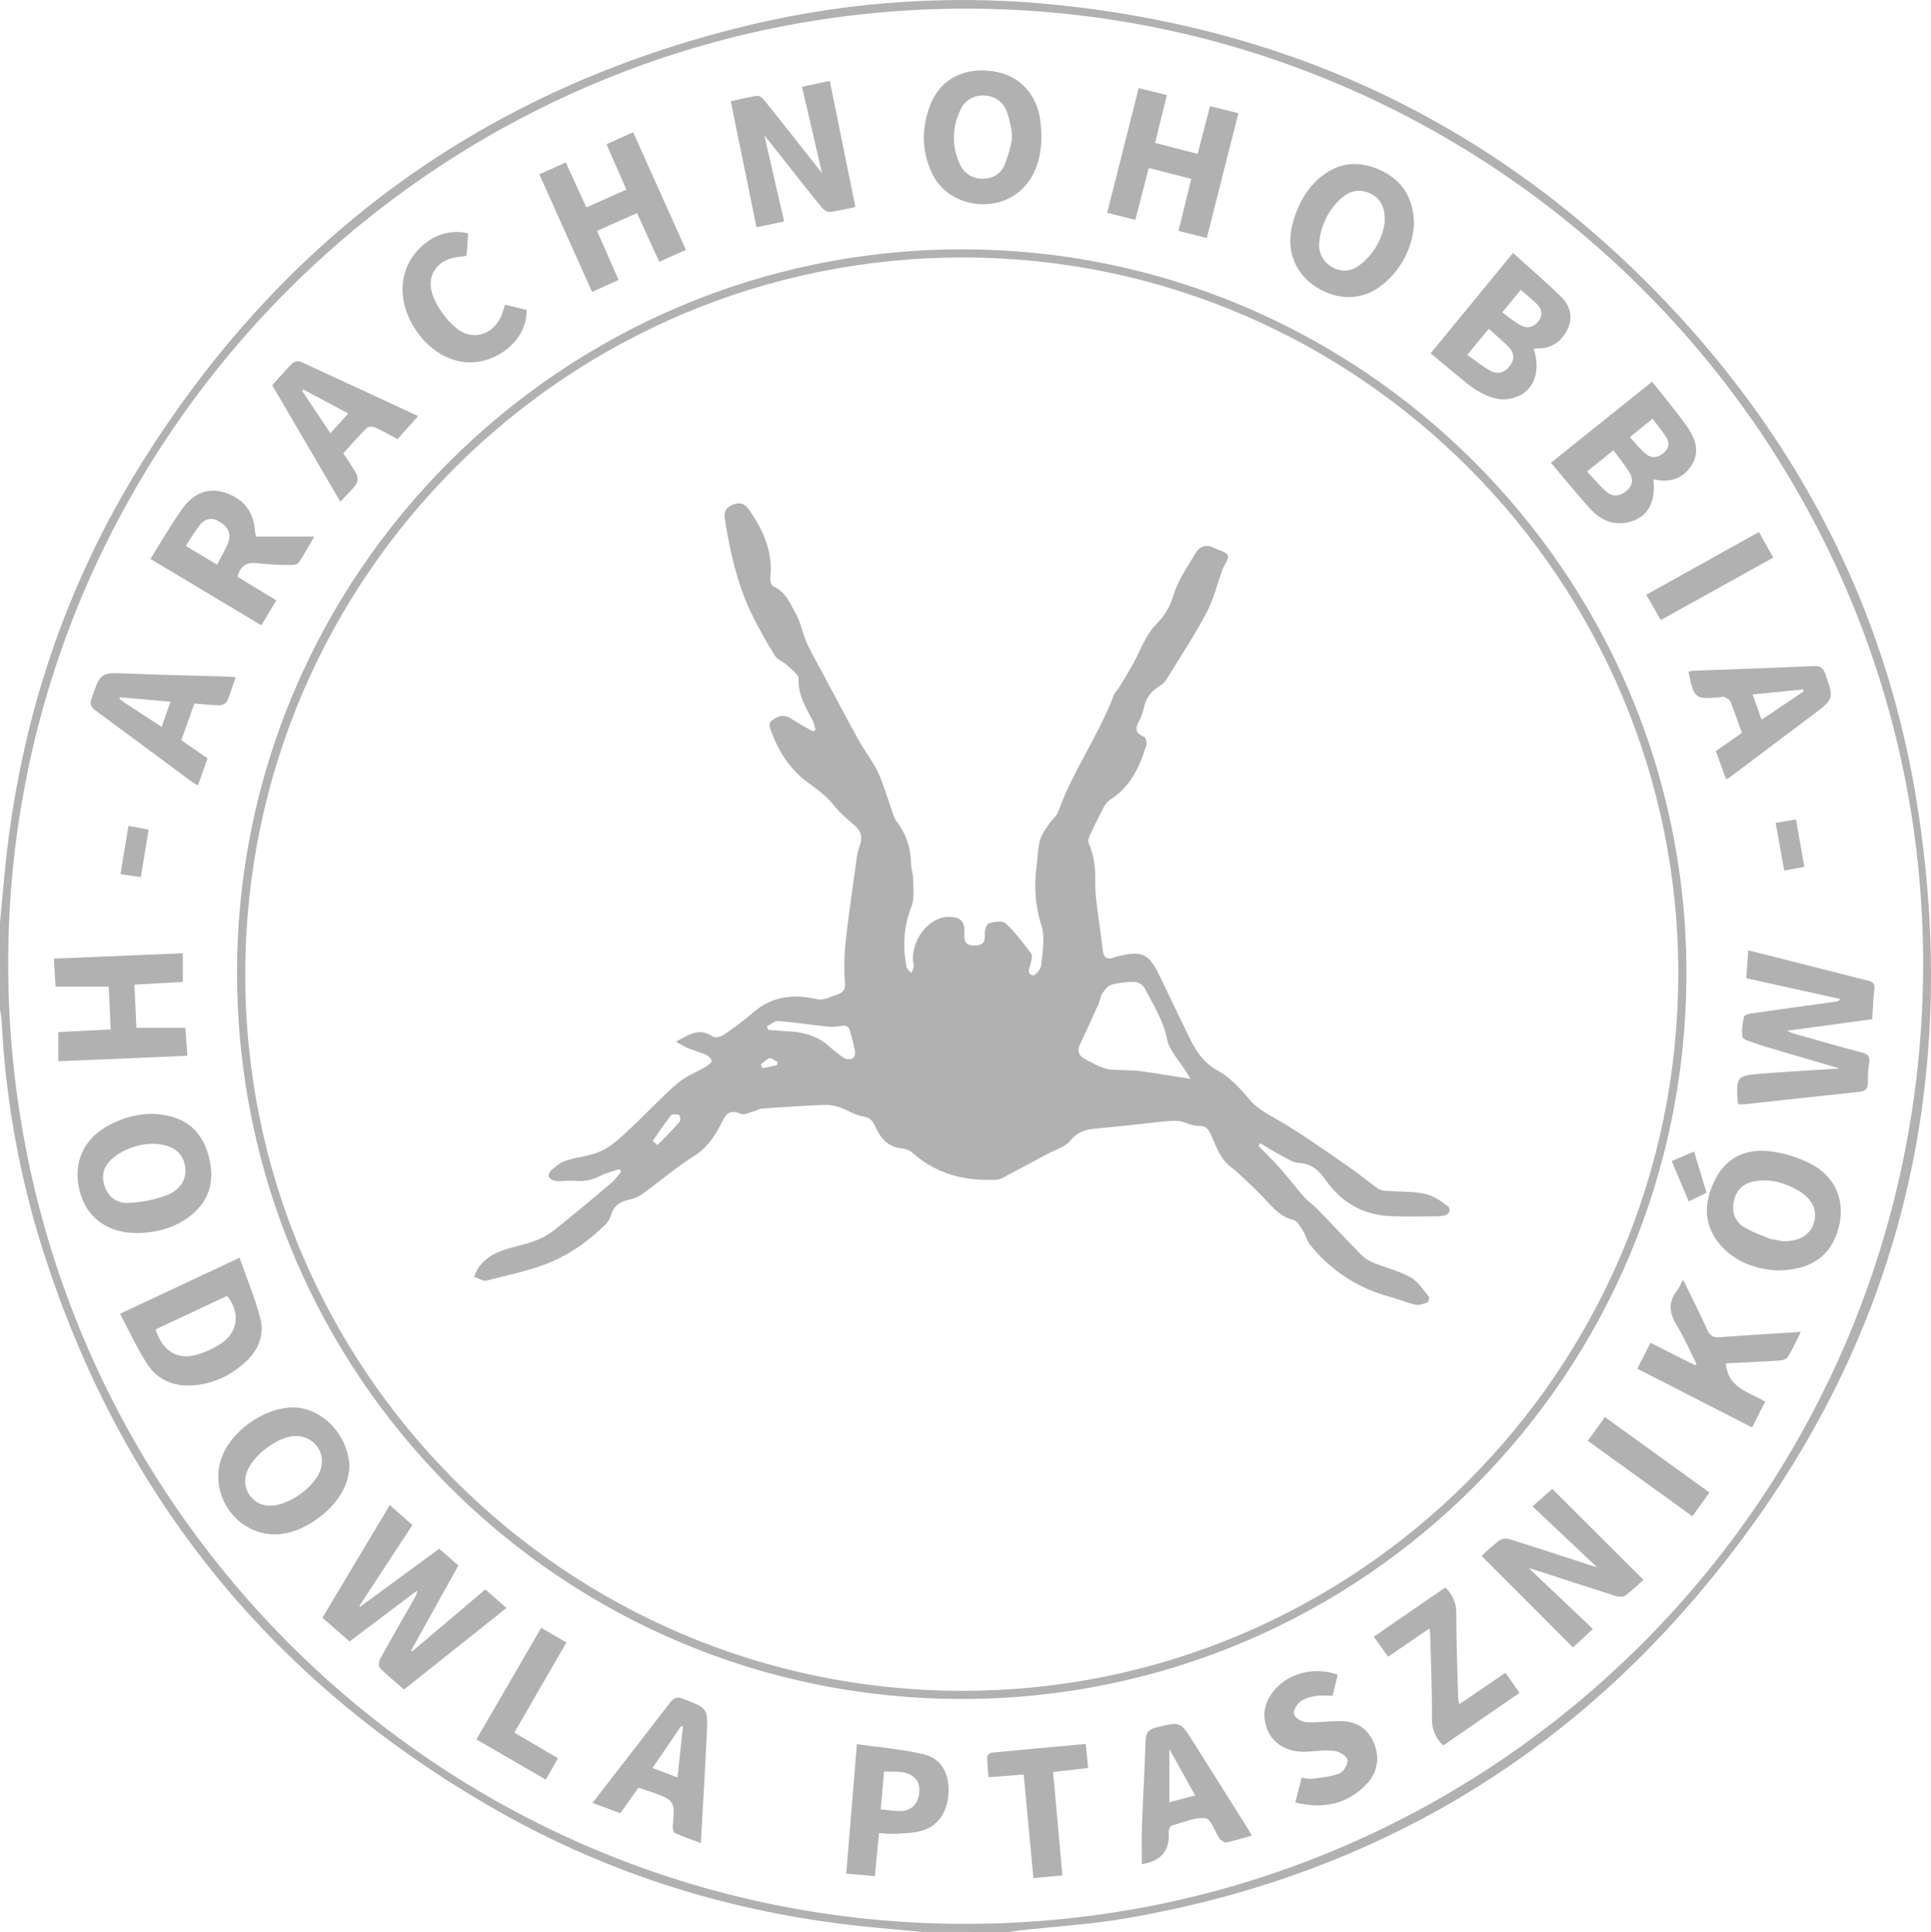 <?xml version="1.0" encoding="UTF-8"?>
<svg id="Warstwa_2" data-name="Warstwa 2" xmlns="http://www.w3.org/2000/svg" viewBox="0 0 976.9 977.29">
  <defs>
    <style>
      .cls-1 {
        fill: #b1b1b1;
      }
    </style>
  </defs>
  <g id="Warstwa_1-2" data-name="Warstwa 1">
    <g id="Warstwa_2-2" data-name="Warstwa 2">
      <g id="uuid-2f64308f-6168-4e44-a9b2-694403e92806" data-name="Warstwa 1-2">
        <g id="uuid-0fa1a694-338e-4cf0-8578-c9f94864da74" data-name="Warstwa 2-2">
          <g id="Warstwa_1-2-2" data-name="Warstwa 1-2-2">
            <path class="cls-1" d="M466.56,977.26c-10.08-.94-20.18-1.79-30.25-2.85-65.49-6.89-127.31-25.91-184.54-58.41-116.8-66.35-194.44-163.99-232.93-292.94-10.17-34.66-16.22-70.4-18-106.48-.11-2-.55-3.89-.84-5.83v-44c1-10.23,1.82-20.48,2.91-30.7,7.78-72.75,30.37-140.63,69.22-202.59C144.13,118.66,246.13,44.85,377.98,12.94,431.03.15,485.92-3.19,540.13,3.06c125.05,14.06,229.63,67.94,313.72,161.65,62.15,69.41,101.66,150.6,116.15,242.8,23.65,150.56-13.45,285.14-112.58,401-75.72,88.49-172.51,142-287.42,161.82-17.82,3.08-36,4.13-54,6.14-1.81.2-3.6.54-5.39.82l-44.05-.03ZM488.56,973.17c267.81-.06,484.21-216.94,484.36-485.44.17-266.03-217.25-483.19-483.92-483.35C221.93,4.22,4.13,221.16,4.14,487.32c0,268.74,216.52,485.91,484.44,485.85h-.02Z"/>
            <path class="cls-1" d="M119.92,492.86c-.5-201.92,163.91-366.48,366.4-366.73,201.83-.24,366.45,163.67,366.85,365.29.4,203.14-163.35,367.7-366.16,368-202.61.23-366.59-163.5-367.09-366.56ZM849.06,493.11c.34-199.47-161.72-362.34-361-362.86-200.74-.52-363.57,161.38-364,361.92-.42,200.13,161.94,362.83,362.3,363.13,199.77.32,362.37-162,362.68-362.19h.02Z"/>
            <path class="cls-1" d="M245.54,804l10.67,9.41-51.79,41.21c-4.14-3.59-8.37-7-12.19-10.82-.78-.77-.62-3.37.06-4.6,5.76-10.48,11.75-20.84,17.67-31.23.66-1,1.02-2.17,1.04-3.37l-34.16,25.74-13.74-12,34.08-57,11.44,10.12-26.82,40.89.43.39,39.93-29.3,9.74,8.44-23.92,43,.48.51,37.08-31.39Z"/>
            <path class="cls-1" d="M879.57,558.63c-.36-.67-.49-.81-.5-1-.64-13.34-.66-13.5,12.45-14.56,12.59-1,25.21-1.67,39.2-2.57-12-3.54-22.75-6.68-33.47-9.85-3.18-.94-6.39-1.84-9.5-3-2.23-.81-5.89-1.66-6.18-3.06-.68-3.27.06-6.92.74-10.32.15-.77,2.33-1.44,3.66-1.63,14.31-2.06,28.65-4,43-6,.84-.08,1.59-.57,2-1.31l-47.52-10.5c.36-4.77.68-9.21,1-14.11l41.15,10.4c6.45,1.63,12.87,3.33,19.33,4.91,2.38.58,3.71,1.44,3.34,4.37-.62,4.9-.75,9.87-1.1,15.16l-43.17,5.85c1.59.66,2.5,1.14,3.47,1.42,11.51,3.25,23,6.58,34.58,9.63,3,.8,4.13,2,3.59,5.19-.54,3.28-.76,6.61-.68,9.94.07,3.21-1.32,4.41-4.32,4.73-19.36,2-38.7,4.17-58,6.25-1.02.08-2.05.1-3.07.06Z"/>
            <path class="cls-1" d="M831.43,799.16c-2.61,2.32-5.67,5.39-9.11,7.93-1.12.82-3.41.71-4.91.23-13.46-4.23-26.86-8.65-40.29-13-1-.34-2.13-.62-3.61-1l32.34,30.68-10.06,9.37c-15-15.08-30.29-30.33-46.25-46.31,2.86-2.79,5.86-5.42,9-7.88,1.61-.89,3.51-1.09,5.27-.56,13.79,4.31,27.51,8.85,41.25,13.32.74.24,1.5.44,2.92.86l-32.68-30.8,10-8.85,46.13,46.01Z"/>
            <path class="cls-1" d="M784.67,234.06l51.15-41c5.76,7.32,11.63,14.29,16.94,21.67,4.4,6.1,7.69,13,3.17,20.37-4.36,7.09-11.27,9.31-19.44,7.32,1.33,12.65-3.54,20.25-14.12,22-7,1.18-13-1.78-17.5-6.64-6.87-7.43-13.18-15.41-20.2-23.72ZM802.86,238.5c3.62,3.81,6.56,7.45,10.06,10.41,3.19,2.71,6.81,2,10-.65s3.41-6.13,1.37-9.4c-2.4-3.83-5.31-7.33-8.08-11.09l-13.35,10.73ZM824.54,221.11c3,3.22,5.37,6.27,8.27,8.63s6.15,1.75,9-.79,2.83-5.22,1-8c-2-3.13-4.43-6-6.76-9.14l-11.51,9.3Z"/>
            <path class="cls-1" d="M415.86,87.54c-3.4-14.66-6.69-28.86-10.12-43.64l14.05-3c4.37,21.52,8.62,42.46,12.95,63.82-4.53.93-8.7,2-12.94,2.5-1.33.14-3.24-1.2-4.21-2.4-9-11.14-17.8-22.4-26.68-33.62-.49-.63-1-1.22-2.21-2.59,3.44,14.89,6.66,28.8,10,43.42l-14,2.91-13-63.71c4.55-1,9-2.18,13.5-2.76,1.14-.15,2.82,1.43,3.76,2.61,8.84,11,17.57,22.16,26.33,33.25.83,1.06,1.71,2.08,2.57,3.21Z"/>
            <path class="cls-1" d="M775.94,176.38c4,13-.72,23.09-11.92,25.28-6.08,1.19-11.49-1-16.57-4-2.26-1.4-4.41-2.96-6.45-4.66-5.65-4.6-11.24-9.29-17.25-14.26l41.69-50.78c8.42,7.63,16.89,14.77,24.7,22.57,4.34,4.35,5.73,10.27,2.82,16.16-3,6.11-8,9.66-15.1,9.54-.64.01-1.28.06-1.92.15ZM742.29,179.48c4.23,3,7.69,5.84,11.57,8s7.43,1,10.1-2.55c2.53-3.37,1.93-6.69-.78-9.47-3.09-3.15-6.53-6-10-9.12l-10.89,13.14ZM760,158c3.3,2.39,6,4.68,8.94,6.39,3.43,2,6.78,1.36,9.33-1.86s1.73-6.29-.93-8.91c-2.43-2.4-5.13-4.53-8-7l-9.34,11.38Z"/>
            <path class="cls-1" d="M76.12,282.72c5.49-8.76,10.33-17.28,16-25.24,5.94-8.39,13.56-10.92,21.6-8.32,9.58,3.09,14.64,9.65,15.32,19.8.1.83.27,1.65.49,2.46h29.47c-3.08,5.25-5.27,9.31-7.84,13.1-.61.91-2.53,1.33-3.83,1.3-5.65,0-11.3-.31-16.92-.92-5.59-.75-8.82,1.23-10.23,6.89l19.62,11.89-7.59,12.64-56.09-33.6ZM109.83,285.64c2.15-4.26,4.42-7.8,5.75-11.66,1.59-4.62-.81-8-4.85-10.29-3.83-2.19-7.2-1.23-9.74,2s-4.57,6.76-7,10.45l15.84,9.5Z"/>
            <path class="cls-1" d="M176.77,742.84c-.14.8-.4,3-.91,5-3.6,14.88-23.15,29.29-38.33,28.3-20.78-1.36-33.54-24.21-23.76-42.55,7.25-13.6,25-23.51,38.3-21.32,13.47,2.25,24.75,15.58,24.7,30.57ZM136.77,761.64c9.11,0,22.06-9.1,25.24-17.75,3.37-9.16-3.54-18.14-13.4-17.44-8.68.62-21,10.09-23.8,18.37-2.43,6.41.79,13.58,7.21,16.02,1.51.57,3.12.85,4.74.8h0Z"/>
            <path class="cls-1" d="M898.37,642.65c-9.54-.76-21-3.91-29-14.06s-7.12-21.39-1.46-32.33c5.52-10.66,15.17-15.08,26.51-14,7.41.76,14.61,2.87,21.25,6.24,13.06,6.6,18.09,19.15,14.47,32.65-3.77,14.1-13.85,21.59-31.77,21.5ZM896.13,626.9c.19-.46,6.18,1.4,6.37.94,7.88.15,13.4-3.27,15.22-9.44s-1-12.22-7.84-16.11c-6.57-3.76-13.61-6-21.37-4.93-5.85.83-9.81,4-11.25,9.73s.38,11,5.4,13.83c6.07,3.39,7.01,3.26,13.47,5.98Z"/>
            <path class="cls-1" d="M69.28,623.74c-15.12-.06-25.76-8-29.06-21.61-3.47-14.39,2.27-26.68,15.87-33.47,9.5-4.73,19.54-6.63,30-4,11.39,2.87,17.44,10.88,19.92,22s-.19,20.49-9,27.8c-8.01,6.6-17.49,9.12-27.73,9.28ZM76.16,578.59c-6.56.31-12.88,2.56-18.16,6.47-5.23,3.94-6.91,8.9-5.28,14.34,1.83,6.06,6.47,9.38,12.22,9.1,6.72-.29,13.35-1.64,19.65-4,7.41-2.89,10.41-9.28,8.88-15.43-1.68-6.91-7-10.54-17.35-10.53l.04.05Z"/>
            <path class="cls-1" d="M526.91,69.13c-.17,9-2,17.56-8.06,24.61-13.07,15.3-39.33,11.72-47.62-6.62-5.19-11.47-5-23.35-.23-34.9,5.15-12.45,17.13-18.33,31.5-16.15,13.34,2,22.32,11.62,23.9,25.6.28,2.48.34,4.97.51,7.46ZM511.44,73.06c.61-2.39.69-4.88.23-7.3-.47-2.95-1.16-5.86-2.07-8.7-1.87-5.26-5.89-8.46-11.58-8.73-5.35-.43-10.35,2.68-12.32,7.67-4.11,8.5-4.15,18.4-.11,26.93,1.82,4.43,6.09,7.36,10.88,7.45,5.4.25,9.61-2.16,11.7-6.86,1.38-3.39,2.48-6.89,3.27-10.46h0Z"/>
            <path class="cls-1" d="M715.36,113.88c-.94,11.99-6.88,23.04-16.36,30.44-9.78,7.8-22.52,7.84-33.46.66-10.53-6.91-15-18.48-11.72-31.37,2.48-9.68,7-18.32,15.06-24.63,9.38-7.34,19.53-7.6,30-2.66,10.61,5.04,16.47,14.11,16.48,27.56ZM700.54,112.37c.23-7.45-1.88-11.94-7.38-14.52s-10.42-1.33-14.68,2.54c-6.25,5.61-10.18,13.35-11,21.71-.8,5.27,1.79,10.47,6.48,13,4.87,2.85,9.64,2.21,13.93-1.06,6.93-5.25,11.48-13.05,12.65-21.67Z"/>
            <path class="cls-1" d="M312.93,141.6l-13.38,6.07c-9-20-17.77-39.56-26.72-59.5l13.41-6,10.39,22.74,20.27-9c-3.36-7.66-6.65-15.14-10.08-22.94l13.49-6.08c8.91,19.84,17.71,39.45,26.7,59.49l-13.51,6.06c-3.72-8.16-7.33-16.1-11.24-24.67l-20.22,9,10.89,24.83Z"/>
            <path class="cls-1" d="M602.71,90.47l-21.56-5.47c-2.3,8.87-4.49,17.32-6.79,26.21l-14.23-3.56c5.31-21,10.54-41.75,15.93-63.07l14.3,3.5c-2,8.16-4,15.85-6,24.23l21.54,5.52c2.14-8.15,4.14-15.77,6.27-24.1l14.35,3.52c-5.37,21.2-10.61,41.91-16,63.13l-14.33-3.58,6.52-26.33Z"/>
            <path class="cls-1" d="M121.19,636.21c3.75,10.79,8,20.72,10.57,31.07,2.13,8.62-1.48,16.38-8.22,22.3-7.73,6.78-16.7,10.83-27.06,11.26-9.17.38-17-3.17-21.89-10.67-5.23-8-9.18-16.78-13.88-25.6l60.48-28.36ZM78.72,672.48c3.63,11.51,11.71,16,22.38,12.35,3.93-1.3,7.66-3.14,11.09-5.46,8.34-5.77,9.36-15.6,2.71-23.86l-36.18,16.97Z"/>
            <path class="cls-1" d="M69,519.88h24.76c.29,4.23.6,8.63,1,14.17l-65.3,2.79v-14.78l26.54-1.31-1-21.64h-26.88l-.87-14.19,65.23-2.73v14.53l-24.48,1.34c.35,7.45.68,14.62,1,21.82Z"/>
            <path class="cls-1" d="M873.11,689.66c1,12.36,11.55,14.52,19.93,19.31l-6.67,13.09-58.06-29.73,6.69-13.08,22.5,11.35.8-.61c-3.24-6.41-6.08-13.06-9.83-19.16-3.86-6.27-4.86-12,0-18.06,1.11-1.39,1.76-3.14,3-5.46,4.33,8.9,8.56,17.07,12.27,25.46,1.43,3.25,3.25,3.88,6.48,3.64,13.4-1,26.81-1.8,40.85-2.7-2.33,4.6-4.24,8.83-6.62,12.77-.63,1-2.68,1.66-4.12,1.75-9.04.59-18.13.98-27.22,1.43Z"/>
            <path class="cls-1" d="M172.18,253.79l-34.46-58.9c3.47-3.85,6.67-7.66,10.19-11.14,1.19-.91,2.74-1.2,4.18-.78,19.62,9,39.17,18.08,59.44,27.5l-10.42,11.66c-4-2.14-7.62-4.23-11.39-5.92-1.16-.52-3.39-.52-4.15.23-4.11,4.08-7.91,8.48-11.91,12.86,2.45,3.47,4.72,7.06,6.81,10.76.68,1.63.55,3.48-.34,5-2.23,3-5.13,5.6-7.95,8.73ZM167.18,219.14l9-10-22.79-12.14-.56.72c4.66,6.92,9.3,13.88,14.34,21.45v-.03Z"/>
            <path class="cls-1" d="M633.36,928.53c-4.52,1.25-8.61,2.52-12.77,3.43-1,.2-2.18-.82-3.24-1.34-.25-.13-.35-.56-.53-.83-2.3-3.55-4.36-9.85-7-10.08-5.46-.49-11.21,2.16-16.8,3.68-.69.19-1.31,1.28-1.61,2.08-.17.82-.19,1.66-.06,2.48q.17,13-13.65,15c0-6.27-.19-12.52,0-18.76.54-14.61,1.39-29.21,1.88-43.83.12-3.73,1.27-5.48,5.11-6.44,12.4-3.1,12.36-3.29,19.1,7.4,8.95,14.19,17.89,28.39,26.81,42.61.93,1.38,1.7,2.8,2.76,4.6ZM604.66,908.2l-13.08-23.41v26.85l13.08-3.44Z"/>
            <path class="cls-1" d="M873.18,394.06c-1.73-4.79-3.35-9.28-5.11-14.14,4.38-3.06,8.69-6.05,13.16-9.18-2-5.52-3.77-10.84-5.87-16-.41-1-2-1.65-3.16-2.23-.5-.24-1.29.13-2,.18-12.87,1.07-13.07.91-16-12.87.7-.24,1.43-.42,2.17-.52,20.41-.78,40.83-1.47,61.24-2.36,3.16-.13,4.65.69,5.75,3.82,4.48,12.73,4.6,12.68-6.12,20.73-14.21,10.67-28.41,21.35-42.61,32.06-.47.22-.95.39-1.45.51ZM886.68,351.29c1.53,4.31,2.94,8.3,4.53,12.77l21.35-14.41c-.15-.3-.3-.6-.46-.9l-25.42,2.54Z"/>
            <path class="cls-1" d="M323,904.3l-9.17,12.9-14.05-5.2c2.71-3.53,5.19-6.78,7.69-10,10.49-13.53,21-27,31.42-40.61,1.87-2.45,3.36-3.29,6.55-2.09,12.53,4.74,12.75,4.61,12.13,18-.84,18.07-2,36.14-3,55-4.57-1.71-8.86-3.13-13-5-.81-.37-1.32-2.42-1.21-3.63,1.12-12.8,1.16-12.81-11.06-17.3-1.99-.66-4.02-1.31-6.3-2.07ZM342.74,899.12c1-9,1.87-17.38,2.78-25.76l-1-.16-14.42,21.15,12.64,4.77Z"/>
            <path class="cls-1" d="M119.22,342.55c-1.56,4.51-2.7,8.47-4.36,12.19-.87,1.21-2.25,1.95-3.74,2-4.13,0-8.26-.54-12.82-.89-2.17,6.21-4.26,12.21-6.56,18.62l13.26,9.11c-1.62,4.57-3.15,8.91-4.85,13.69-.95-.47-1.87-1-2.77-1.57-16.38-12.08-32.62-24.23-48.98-36.24-2.32-1.7-3.1-3.18-2.09-6.13,4.57-13.32,4.47-13.18,18.6-12.6,16.29.67,32.6,1,48.9,1.46,1.59.05,3.19.21,5.41.36ZM81.78,367.73c1.57-4.48,2.92-8.36,4.47-12.78l-25.61-2.23-.19,1,21.33,14.01Z"/>
            <path class="cls-1" d="M444.73,927.22c-.41,4-.78,7.58-1.13,11.18-.34,3.42-.64,6.84-1,10.62l-14.49-1.25c1.79-21.61,3.54-42.85,5.4-65.5,11.63,1.68,22.88,2.51,33.7,5.12,8.92,2.15,12.8,9.2,12.66,18.55-.16,10-4.8,17.49-13.34,20.07-4.33,1.3-9.09,1.32-13.68,1.63-2.71.02-5.42-.12-8.12-.42ZM445.57,915.29c6.81.27,13.81,3.12,18-3.52,1.7-2.71,2.16-8,.6-10.57-3.65-6-10.49-4.79-16.93-5.08-.6,6.52-1.11,12.56-1.67,19.17Z"/>
            <path class="cls-1" d="M676.77,847.14c-.9,3.72-1.76,7.23-2.6,10.66-3,0-5.87-.36-8.56.1s-5.74,1.21-7.81,2.86c-1.77,1.4-3.64,4.6-3.16,6.38s3.76,3.82,5.93,4c5.43.35,10.93-.44,16.41-.55,9-.18,15,3.53,18.15,11.29s1.62,15.2-4.29,21.15c-9.77,9.82-21.63,12.15-35.54,8.73l3.22-12.48c1.94.2,3.75.74,5.45.5,4.68-.67,9.57-1,13.85-2.79,2-.83,4.32-4.92,3.85-6.88s-4.15-4.12-6.64-4.42c-4.55-.56-9.27.14-13.91.41-10.9.62-19.16-5.15-21.1-15-1.25-6.36.9-11.83,5-16.55,7.3-8.39,20.36-11.55,31.75-7.41Z"/>
            <path class="cls-1" d="M730.14,882.93c-3.79-3.5-5.88-8.47-5.71-13.63.09-14.12-.53-28.24-.88-42.36-.08-1.06-.22-2.12-.42-3.17l-20.92,14.29-7.21-10.15,36.11-24.85c3.75,3.33,5.81,8.16,5.63,13.17,0,14,.55,27.91.91,41.87.13,1.34.32,2.68.58,4l23.38-15.94c2.36,3.39,4.6,6.57,7.13,10.19l-38.6,26.58Z"/>
            <path class="cls-1" d="M255.49,154.11l10.9,2.67c.43,12-9.72,23.21-23.13,26-14.44,3-29.78-6.62-36.78-23-6.11-14.31-2.2-29.16,10-37.72,5.87-4.25,13.31-5.72,20.35-4-.25,3.64-.51,7.37-.77,11.27-.88.22-1.76.38-2.66.49-11.82.57-18.58,9.46-14.18,20.39,2.55,6.09,6.52,11.48,11.58,15.71,8.66,7.19,19.74,3.09,23.42-7.67.37-1.19.78-2.47,1.27-4.14Z"/>
            <path class="cls-1" d="M549.29,882.17c.44,4.47.8,8.07,1.2,12.17l-17.73,2c1.59,17.66,3.14,34.8,4.72,52.32l-14.67,1.34c-1.65-17.5-3.27-34.78-4.92-52.35l-17.77,1.35c-.29-3.58-.69-6.85-.71-10.11.19-1.03.9-1.89,1.88-2.27,15.83-1.56,31.71-2.98,48-4.45Z"/>
            <path class="cls-1" d="M273.77,823.4l12.75,7.45-26.34,45.6,22.11,12.94-6.16,10.82-35.13-20.34c11-18.87,21.79-37.51,32.77-56.47Z"/>
            <path class="cls-1" d="M897.09,282.06l-56.91,31.6-7.33-12.81,57-31.75,7.24,12.96Z"/>
            <path class="cls-1" d="M864.83,755c-2.89,4-5.58,7.73-8.65,12l-52.9-38.18,8.66-12,52.89,38.18Z"/>
            <path class="cls-1" d="M908.58,414.53l4.28,24-10.22,1.84c-1.47-8.2-2.86-16-4.33-24.11l10.27-1.73Z"/>
            <path class="cls-1" d="M65,417.77l10.19,1.89c-1.32,8.06-2.59,15.84-3.94,24.06l-10.27-1.54c1.3-8.12,2.59-16.04,4.02-24.41Z"/>
            <path class="cls-1" d="M863.34,603.33l-9,4.41c-2.9-6.88-5.69-13.5-8.61-20.41l11.33-4.83c2.16,7.06,4.17,13.78,6.28,20.83Z"/>
            <path class="cls-1" d="M636.67,579.65c3.63,3.73,7.41,7.34,10.85,11.23,4.27,4.82,8.17,10,12.43,14.81,1.93,2.19,4.51,3.79,6.54,5.9,7.27,7.51,14.36,15.19,21.67,22.66,1.7,1.79,3.74,3.23,6,4.23,6.41,2.66,13.33,4.29,19.36,7.58,3.8,2.08,6.44,6.36,9.38,9.84.4.47-.17,2.67-.74,2.9-1.9.73-4.17,1.61-6,1.19-4.49-1-8.78-2.86-13.23-4.08-15.81-4.19-29.86-13.36-40.07-26.14-1.69-2.08-2.28-5-3.74-7.32-1.27-2-2.79-4.83-4.69-5.3-8-1.94-12-8.42-17.32-13.52-4.78-4.61-9.42-9.44-14.63-13.52s-7.07-9.9-9.51-15.35c-1.54-3.45-2.44-5.39-6.84-5.25-3.64.12-7.34-2.55-11-2.55-6.38,0-12.77,1.1-19.15,1.75-7.09.72-14.17,1.49-21.26,2.15-5,.46-9.28,1.3-13,5.89-2.76,3.44-8,4.91-12.2,7.16-7.59,4.1-15.19,8.15-22.82,12.15-1.05.49-2.2.75-3.36.75-15.5.63-29.6-3-41.53-13.49-1.32-1.25-3.01-2.06-4.81-2.32-7.35-.4-11.4-4.94-14.11-11-1.33-2.94-2.53-4.68-6.23-5.25-4.14-.64-7.93-3.29-12-4.66-2.49-.87-5.12-1.28-7.76-1.22-10.6.47-21.19,1.19-31.78,1.92-1.1.07-2.12.89-3.23,1.18-2.39.61-5.29,2.22-7.13,1.44-7-3-8.26,1.92-10.62,6.37-3.17,6-7,11.22-13.14,15.09-9.07,5.73-17.29,12.78-26,19.11-1.85,1.32-3.95,2.25-6.17,2.72-4.76,1-8.36,2.89-9.73,8-.58,1.91-1.64,3.63-3.09,5-7.64,7.38-15.75,13.53-25.85,18.07-11,4.94-22.48,6.89-33.76,10-1.88.53-4.4-1.21-6.62-1.9.63-1.61,1.39-3.17,2.28-4.66,6.81-9.61,18.14-9.75,27.88-13.29,3.52-1.2,6.83-2.95,9.81-5.19,10-7.91,19.75-16.11,29.49-24.32,1.92-1.62,3.37-3.8,5-5.72-.3-.42-.59-.85-.88-1.28-3.14,1.06-6.47,1.74-9.36,3.26-3.92,2.14-8.4,3.07-12.85,2.66-3.29-.29-6.66.28-10,.06-1.41-.16-2.69-.92-3.51-2.08-.4-.69.36-2.69,1.2-3.37,2.27-1.86,4.66-4,7.37-4.83,6-1.94,12.62-2.33,18.21-5,5.17-2.45,9.59-6.75,13.89-10.73,8.25-7.65,15.87-16,24.36-23.36,4.17-3.62,9.72-5.63,14.57-8.52,1.15-.69,2.78-2,2.73-2.92s-1.58-2.45-2.78-3c-2.93-1.32-6.09-2.13-9.07-3.35-1.87-.75-3.58-1.88-6.14-3.25,6.63-3.81,11.93-7.28,18.63-2.65,1.12.77,4,.17,5.35-.77,5.23-3.49,10.25-7.29,15.04-11.36,9.71-8.47,20.57-9.45,32.65-6.73,3.09.7,6.9-1.44,10.29-2.55,4.86-1.61,3.43-5.38,3.28-9.11-.23-6.13,0-12.27.68-18.37,1.3-11.7,3-23.34,4.63-35,.58-4.1.87-8.37,2.27-12.2,1.53-4.17,1.25-7.32-2-10.29-3.68-3.35-7.73-6.44-10.76-10.32-3.74-4.81-8.17-8.1-13.14-11.64-8.37-6-14.59-14.91-18.32-25-.93-2.53-2.56-4.91.55-7s5.89-2.66,9.22-.42c3.51,2.36,7.31,4.31,11,6.44l1.2-.79c-.27-1.54-.7-3.05-1.29-4.5-3.52-6.74-7.61-13.08-7.25-21.38.09-2.24-3.74-4.81-6-7-1.84-1.74-4.75-2.66-6-4.67-4.58-7.3-8.74-14.85-12.48-22.61-6.72-14.54-10.22-30.08-12.71-45.82-.44-2.79-.75-5.58,3-7.5,4.06-2.07,6.78-1.21,9,1.94,7.3,10.42,12.41,21.58,10.86,34.83-.15,1.34.57,3.71,1.51,4.1,6.39,2.66,8.52,8.81,11.49,14,2.41,4.23,3.23,9.34,5.17,13.88,1.76,4.11,4,8,6.14,11.95,6.79,12.71,13.51,25.46,20.46,38.08,3,5.46,7,10.4,9.66,16,2.86,6.08,4.64,12.67,6.93,19,.71,2,1.17,4.22,2.42,5.81,4.76,6.07,7.37,13.55,7.41,21.27.07,2.78,1.11,5.54,1.13,8.32,0,4.58.74,9.62-.87,13.65-4,10-4.46,20-2.6,30.36.22,1.24,1.68,2.26,2.56,3.38.41-1.39,1.39-2.9,1.14-4.16-2.31-11.45,7.31-24.6,18-24.36,5.9.13,8,2.45,7.66,8.26-.23,3.51.18,6.23,4.87,6.23s5.76-1.83,5.43-6.1c-.14-1.74,1-4.83,2.21-5.17,2.66-.76,6.83-1.39,8.37.07,4.87,4.57,9,10,13,15.41.73,1,0,3.18-.32,4.79-.36,2.29-2.54,5.25,1.18,6.1,1,.23,3.89-3,4.06-4.83.62-6.69,2.15-14,.23-20.09-3.12-9.8-3.97-20.18-2.49-30.36.58-4.26.57-8.66,1.63-12.8.75-2.92,2.72-5.57,4.4-8.18,1.52-2.36,4.09-4.24,5-6.76,7.35-20.5,20.32-38.3,28-58.61.63-1.65,2.1-2.95,3-4.5,2.23-3.64,4.44-7.3,6.53-11,3.81-6.79,6.38-14.73,11.62-20.1,4.47-4.59,7.2-8.69,9-14.89,2.25-7.6,7.1-14.5,11.25-21.45,2.06-3.45,5.45-4.76,9.48-2.59,2.34,1.26,6,1.82,6.8,3.67.73,1.67-1.73,4.65-2.63,7.1-2.68,7.33-4.49,15.12-8.11,21.94-6.17,11.6-13.44,22.62-20.34,33.82-.84,1.25-1.93,2.31-3.21,3.1-4.66,3-6.73,5.75-8.12,10.9-.41,2.12-1.08,4.18-2,6.13-2.13,3.72-3.23,6.74,2.06,8.78.85.33,1.53,3,1.16,4.23-3.34,11-8,21.12-18.3,27.59-1.57,1.2-2.81,2.77-3.63,4.57-2.34,4.38-4.51,8.86-6.58,13.38-.57,1.24-1.14,3-.67,4.09,2.63,6,3.42,12,3.31,18.67-.16,9.22,1.76,18.49,2.81,27.73.32,2.81.73,5.61,1.11,8.41s2,4.1,4.87,3.24c.8-.24,1.57-.55,2.38-.75,12.65-3.12,15.92-1.59,21.52,10.05,4.4,9.13,8.76,18.29,13.19,27.41,3.85,8,7.47,15.64,16.17,20.31,6,3.23,11.1,8.8,15.6,14.15,5.26,6.27,12.38,9.19,19,13.26,11,6.76,21.51,14.26,32.12,21.6,4.91,3.4,9.51,7.24,14.39,10.69,1.3.73,2.77,1.11,4.26,1.11,6.46.49,13.06.2,19.35,1.5,4.11.85,8.07,3.55,11.51,6.19,1.79,1.38,1.26,4.11-1.76,4.78-1.31.28-2.66.41-4,.4-7.65,0-15.32.23-23-.09-13.84-.57-24.75-6.73-32.76-18-3.31-4.68-6.83-8.52-13.47-8.86-3.66-.18-7.25-2.91-10.75-4.72-3.12-1.62-6.07-3.55-9.1-5.35l-.85,1.4ZM602.39,545.78c-1.21-1.88-1.89-2.9-2.54-4-3.26-5.3-8.21-10.26-9.38-16-2-9.8-7.11-17.78-11.59-26.21-1.04-1.61-2.75-2.66-4.66-2.87-3.98-.08-7.96.37-11.82,1.36-1.85.5-3.48,2.64-4.69,4.39-1,1.43-1.09,3.46-1.83,5.11-3.11,6.94-6.28,13.85-9.51,20.74-1.57,3.36-.68,5.74,2.52,7.4,2.15,1.11,4.23,2.37,6.45,3.32,2.02.99,4.18,1.66,6.4,2,4.92.46,9.92.16,14.81.76,8.3,1.08,16.54,2.55,25.84,4h0ZM388,519.17c.21.59.42,1.19.62,1.79,3.09.22,6.18.51,9.28.66,7.79.37,15.1,2,21.2,7.33,2.47,2.22,5.07,4.29,7.79,6.19,1.23.71,2.7.88,4.06.46,1.07-.65,1.72-1.81,1.73-3.06-.69-3.74-1.59-7.44-2.68-11.09-.72-2.54-2.3-3-5-2.37-2.72.45-5.49.45-8.21,0-7.7-.81-15.36-2-23.08-2.61-1.87-.09-3.85,1.76-5.71,2.7ZM330.21,577.17l2.42,2.06c3.77-3.9,7.64-7.73,11.23-11.79.56-.63.18-3.25-.29-3.41-1.26-.42-3.52-.58-4.11.16-3.29,4.13-6.21,8.59-9.25,12.95v.03ZM384.83,538.54l1.08,1.79,7.16-1.55.34-1.48c-1.35-.71-2.89-2.22-4-2-1.68.44-3.06,2.08-4.58,3.21v.03Z"/>
          </g>
        </g>
      </g>
    </g>
  </g>
</svg>